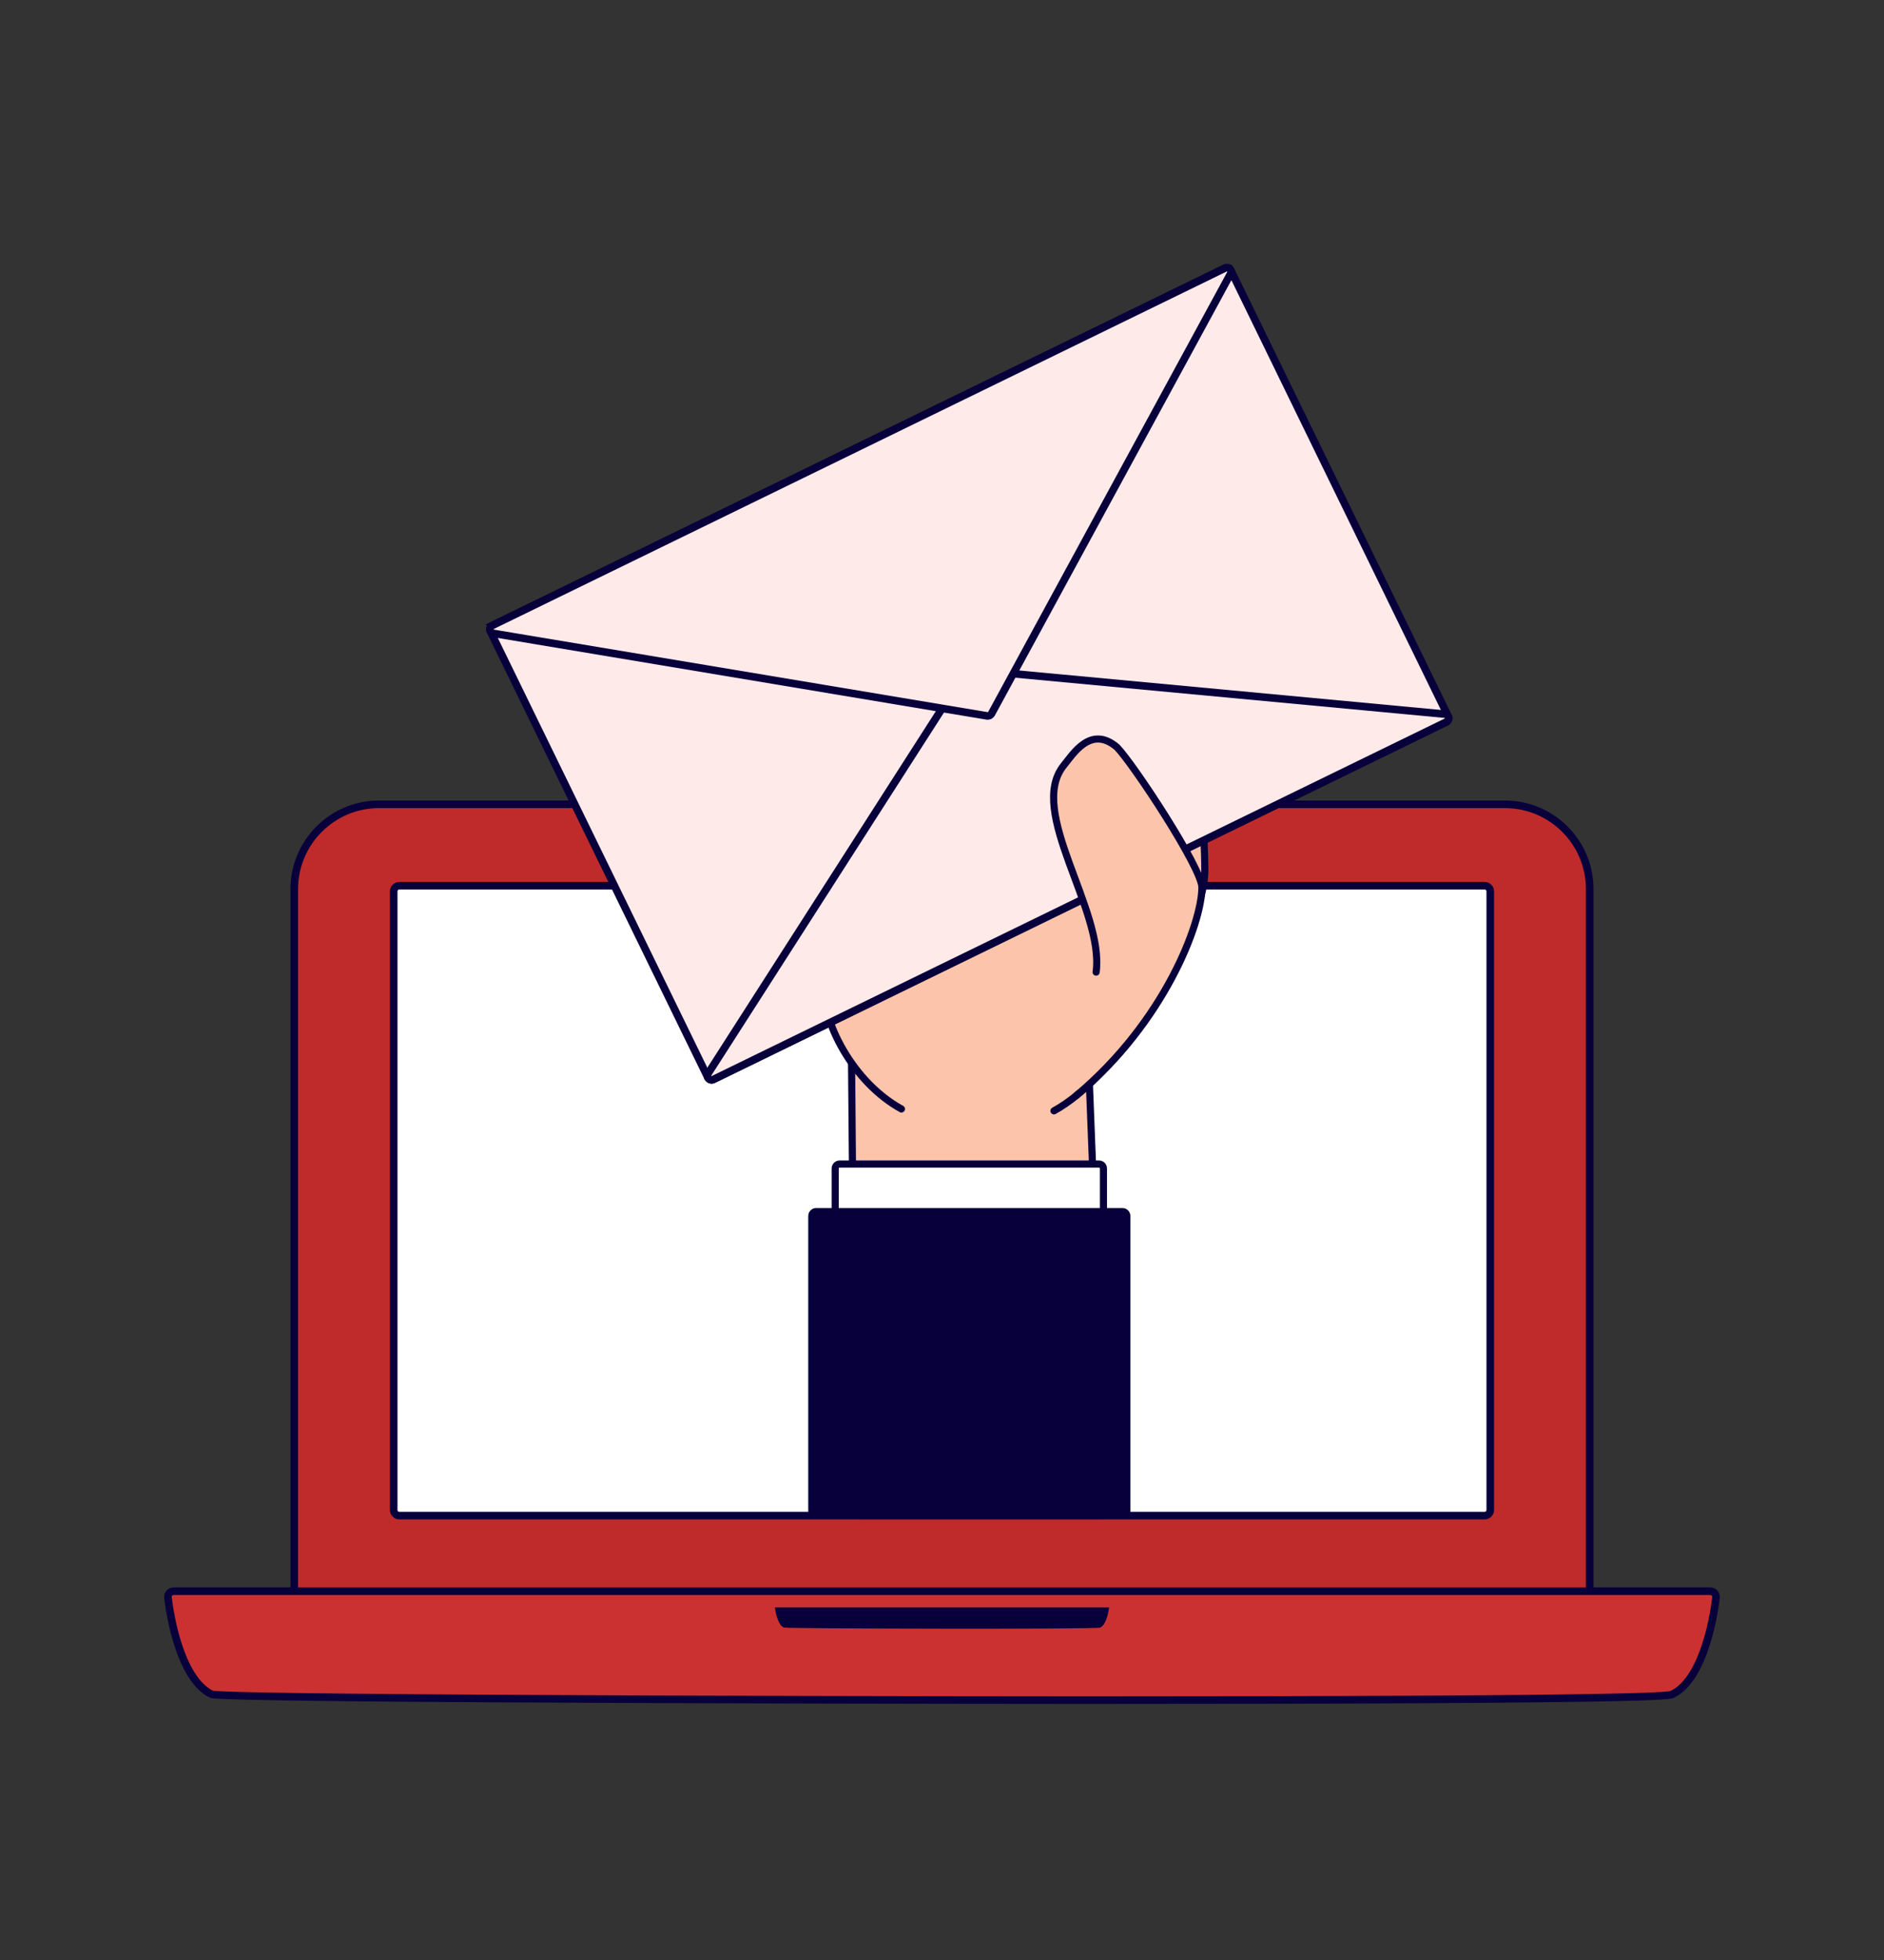 <svg width="200" height="208" viewBox="0 0 200 208" fill="none" xmlns="http://www.w3.org/2000/svg">
<rect x="0" y="0" width="200" height="208" fill="#333333" stroke="none"/>
<path d="M40.23 85.357H159.767C164.723 85.357 168.759 89.39 168.759 94.349V170.113H31.238V94.349C31.238 89.393 35.274 85.357 40.23 85.357Z" fill="#BF2B2B" stroke="#07003A" stroke-width="0.805"/>
<path d="M42.398 93.994H157.598C157.931 93.994 158.202 94.265 158.202 94.598V160.238C158.202 160.572 157.931 160.842 157.598 160.842H42.398C42.064 160.842 41.793 160.572 41.793 160.238V94.598C41.793 94.265 42.064 93.994 42.398 93.994Z" fill="white" stroke="#07003A" stroke-width="0.805"/>
<path d="M18.433 168.862H181.562C181.691 168.862 181.815 168.903 181.917 168.977L182.012 169.063L182.013 169.064C182.125 169.188 182.181 169.358 182.163 169.531C182.115 169.97 181.851 172.152 181.127 174.435C180.765 175.576 180.293 176.729 179.685 177.698C179.113 178.608 178.437 179.331 177.645 179.744L177.485 179.823H177.484C177.468 179.831 177.408 179.892 176.298 179.961C175.206 180.029 173.146 180.103 169.184 180.172C161.262 180.31 145.762 180.425 115.261 180.425C114.744 180.425 91.872 180.416 68.951 180.331C57.475 180.289 45.987 180.228 37.287 180.14C32.937 180.096 29.286 180.045 26.682 179.987C25.379 179.957 24.34 179.926 23.608 179.893C23.242 179.876 22.956 179.859 22.754 179.842C22.652 179.833 22.576 179.826 22.524 179.819C22.506 179.816 22.493 179.813 22.485 179.812C21.634 179.412 20.915 178.659 20.311 177.698C19.704 176.729 19.232 175.576 18.87 174.435C18.327 172.722 18.042 171.067 17.913 170.16L17.832 169.53C17.819 169.401 17.846 169.273 17.908 169.165L17.981 169.064L17.983 169.063C18.098 168.935 18.26 168.862 18.433 168.862Z" fill="#CC3131" stroke="#07003A" stroke-width="0.805"/>
<path d="M116.796 172.722C116.361 172.924 83.445 172.836 83.203 172.722C82.458 172.38 82.262 170.588 82.262 170.588H117.738C117.738 170.588 117.541 172.378 116.796 172.722Z" fill="#07003A"/>
<path d="M90.855 112.157C90.866 112.158 90.884 112.159 90.907 112.161C90.954 112.164 91.023 112.169 91.112 112.175C91.292 112.188 91.554 112.207 91.888 112.231C92.555 112.279 93.507 112.349 94.649 112.432C96.934 112.598 99.977 112.818 103.021 113.04C106.064 113.261 109.106 113.482 111.388 113.648C112.528 113.731 113.479 113.8 114.145 113.848C114.477 113.872 114.739 113.892 114.917 113.905C115.006 113.911 115.075 113.916 115.121 113.919C115.144 113.921 115.161 113.922 115.173 113.923C115.179 113.924 115.184 113.924 115.187 113.924H115.191C115.397 113.939 115.564 114.087 115.609 114.283L115.621 114.369L117.405 160.345V160.347C117.411 160.47 117.366 160.592 117.277 160.685C117.19 160.775 117.068 160.827 116.941 160.827H91.378L91.372 160.824H91.283C91.06 160.824 90.873 160.666 90.829 160.458L90.819 160.367V160.365L90.397 112.625C90.397 112.525 90.428 112.43 90.481 112.353L90.543 112.282L90.544 112.281C90.627 112.203 90.737 112.158 90.853 112.156L90.855 112.157Z" fill="#FBC4AB" stroke="#07003A" stroke-width="0.755"/>
<path d="M111.884 117.887C115.078 116.138 118.392 112.459 120.441 109.162C122.67 105.581 127.867 97.367 127.9 92.434C127.922 88.755 127.157 75.702 126.012 72.558C122.927 64.058 101.977 67.03 98.934 75.337C97.812 78.4 87.778 96.65 87.421 104.474C87.245 108.367 90.491 114.824 95.693 117.688" fill="#FBC4AB"/>
<path d="M111.884 117.887C115.078 116.138 118.392 112.459 120.441 109.162C122.67 105.581 127.867 97.367 127.9 92.434C127.922 88.755 127.157 75.702 126.012 72.558C122.927 64.058 101.977 67.03 98.934 75.337C97.812 78.4 87.778 96.65 87.421 104.474C87.245 108.367 90.491 114.824 95.693 117.688" stroke="#07003A" stroke-width="0.755" stroke-linecap="round" stroke-linejoin="round"/>
<path d="M130.247 28.402C130.297 28.402 130.346 28.41 130.391 28.425V28.426C130.499 28.463 130.588 28.542 130.641 28.646V28.648L153.745 76.031L153.746 76.033C153.795 76.132 153.803 76.255 153.767 76.365C153.729 76.474 153.651 76.563 153.546 76.615L75.738 114.553C75.676 114.583 75.611 114.598 75.548 114.598H75.48C75.361 114.58 75.252 114.514 75.182 114.411L75.149 114.355L52.045 66.974C51.952 66.783 52.01 66.558 52.172 66.434L52.247 66.387L130.054 28.447L130.058 28.445C130.114 28.417 130.177 28.402 130.247 28.402Z" fill="#FFEAEA" stroke="#07003A" stroke-width="0.805"/>
<path d="M102.892 71.061C102.905 71.061 102.913 71.061 102.921 71.061L102.929 71.062H102.932L153.386 75.785C153.557 75.802 153.702 75.916 153.759 76.075L153.777 76.145C153.808 76.315 153.737 76.482 153.602 76.578L153.54 76.615H153.539L75.732 114.553H75.731C75.67 114.583 75.605 114.598 75.539 114.598H75.52C75.436 114.594 75.352 114.567 75.282 114.516L75.213 114.453C75.098 114.323 75.072 114.14 75.137 113.988L75.17 113.924H75.171L102.523 71.263L102.522 71.262C102.605 71.135 102.746 71.061 102.892 71.061Z" fill="#FFEAEA" stroke="#07003A" stroke-width="0.805"/>
<path d="M130.249 28.402C130.339 28.402 130.425 28.429 130.496 28.479L130.562 28.535L130.565 28.538C130.681 28.658 130.717 28.831 130.662 28.985L130.633 29.05V29.051L105.251 75.748L105.25 75.749C105.174 75.889 105.026 75.976 104.864 75.976H104.821C104.81 75.975 104.8 75.975 104.792 75.974L52.367 67.214C52.18 67.182 52.032 67.032 52.005 66.843C51.978 66.656 52.075 66.472 52.247 66.387L52.246 66.386L130.056 28.447C130.117 28.417 130.183 28.402 130.249 28.402Z" fill="#FFEAEA" stroke="#07003A" stroke-width="0.805"/>
<path d="M114.299 116.23C123.608 108.43 127.569 98.016 127.592 94.188C127.602 92.122 120.241 80.979 118.562 79.285C115.799 76.957 113.954 79.964 112.938 81.213C108.949 86.097 117.259 96.551 116.36 103.165" fill="#FBC4AB"/>
<path d="M114.299 116.23C123.608 108.43 127.569 98.016 127.592 94.188C127.602 92.122 120.241 80.979 118.562 79.285C115.799 76.957 113.954 79.964 112.938 81.213C108.949 86.097 117.259 96.551 116.36 103.165" stroke="#07003A" stroke-width="0.755" stroke-linecap="round" stroke-linejoin="round"/>
<path d="M89.126 123.531H116.675C116.929 123.531 117.138 123.74 117.138 123.995V160.359C117.138 160.613 116.929 160.822 116.675 160.822H89.126C88.871 160.822 88.662 160.613 88.662 160.359V123.995C88.662 123.74 88.871 123.531 89.126 123.531Z" fill="white" stroke="#07003A" stroke-width="0.755"/>
<path d="M86.641 128.2H119.155C119.618 128.2 119.996 128.577 119.996 129.04V160.359C119.996 160.822 119.618 161.199 119.155 161.199H86.641C86.178 161.199 85.801 160.822 85.801 160.359V129.04C85.801 128.577 86.178 128.2 86.641 128.2Z" fill="#07003A"/>
</svg>
